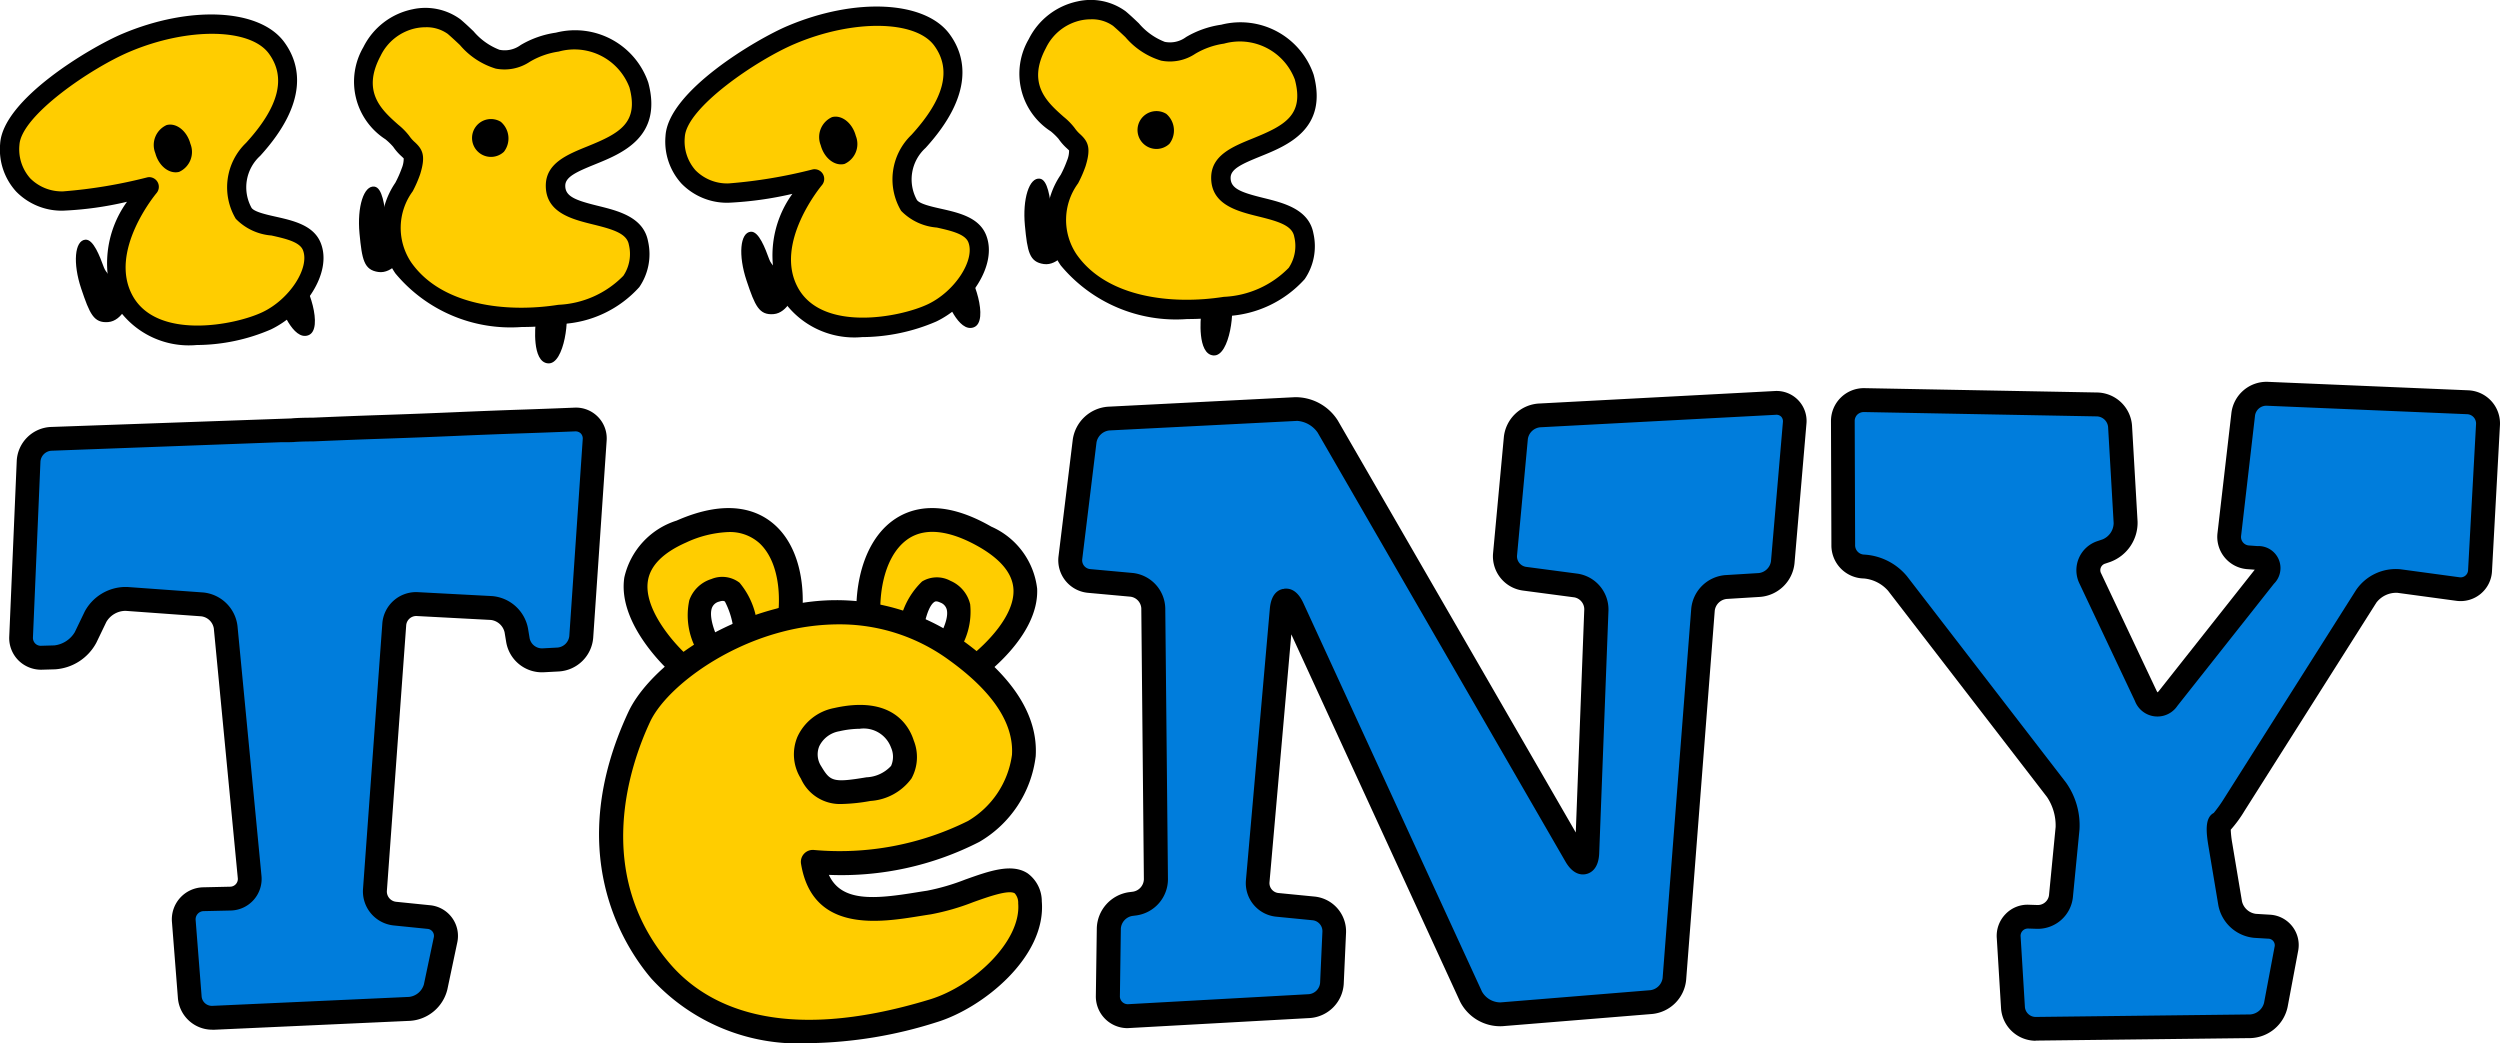 <svg xmlns="http://www.w3.org/2000/svg" width="100" height="41.726" viewBox="0 0 100 41.726">
  <g id="ロゴ_てとてと" transform="translate(-152.518 -115.215)">
    <g id="グループ_429" data-name="グループ 429" transform="translate(177.464 135.537)">
      <path id="パス_3087" data-name="パス 3087" d="M234.281,186.447s-4.059-3.535.04-5.343,4.968,2.1,4.052,4.727l-1.516.186s.274-3.064-1.178-2.56,0,2.751,0,2.751Z" transform="translate(-232.012 -180.165)" fill="#ffcd00"/>
      <path id="パス_3088" data-name="パス 3088" d="M233.258,185.9a.478.478,0,0,1-.313-.117c-.091-.079-2.218-1.957-1.928-3.867a3.1,3.1,0,0,1,2.089-2.273c2.1-.924,3.311-.4,3.961.2,1.251,1.155,1.316,3.451.734,5.123a.478.478,0,0,1-.393.316l-1.516.186a.477.477,0,0,1-.533-.516,3.287,3.287,0,0,0-.317-2.07c-.021-.016-.07-.054-.23,0a.408.408,0,0,0-.293.258c-.162.467.289,1.4.533,1.784a.477.477,0,0,1-.32.728l-1.394.24A.466.466,0,0,1,233.258,185.9Zm1.924-5.8a4.384,4.384,0,0,0-1.692.418c-.922.407-1.437.925-1.531,1.542-.16,1.046.875,2.3,1.45,2.856l.507-.087a2.871,2.871,0,0,1-.3-2,1.358,1.358,0,0,1,.882-.849,1.135,1.135,0,0,1,1.129.148,3.112,3.112,0,0,1,.705,2.321l.653-.08c.375-1.316.308-3.02-.568-3.829A1.763,1.763,0,0,0,235.182,180.1Z" transform="translate(-230.99 -179.14)"/>
    </g>
    <g id="グループ_430" data-name="グループ 430" transform="translate(186.772 135.537)">
      <path id="パス_3089" data-name="パス 3089" d="M265.916,186.637s4.413-3.081.53-5.316-5.163,1.555-4.533,4.267l1.487.345s.055-3.075,1.445-2.419-.29,2.735-.29,2.735Z" transform="translate(-261.287 -180.166)" fill="#ffcd00"/>
      <path id="パス_3090" data-name="パス 3090" d="M264.9,186.088a.47.47,0,0,1-.131-.018l-1.361-.388a.477.477,0,0,1-.241-.758c.283-.352.832-1.235.721-1.717a.407.407,0,0,0-.263-.288c-.155-.073-.206-.04-.229-.026-.33.205-.523,1.307-.536,2.023a.477.477,0,0,1-.585.456l-1.487-.345a.477.477,0,0,1-.357-.356c-.4-1.725-.09-4,1.277-5.016.71-.527,1.973-.916,3.959.228a3.1,3.1,0,0,1,1.835,2.482c.085,1.929-2.231,3.569-2.33,3.638A.477.477,0,0,1,264.9,186.088Zm-.591-1.141.5.141c.63-.493,1.793-1.627,1.746-2.684-.028-.623-.485-1.193-1.358-1.7-.849-.489-2.043-.936-2.915-.288-.957.71-1.206,2.4-.974,3.746l.641.149a3.112,3.112,0,0,1,.949-2.233,1.139,1.139,0,0,1,1.139-.026,1.358,1.358,0,0,1,.786.938A2.871,2.871,0,0,1,264.308,184.947Z" transform="translate(-260.27 -179.14)"/>
    </g>
    <g id="グループ_431" data-name="グループ 431" transform="translate(176.479 139.233)">
      <path id="パス_3091" data-name="パス 3091" d="M242.155,203.879c1.72-.259,3.884-1.851,4.037-.007s-2.064,3.788-3.867,4.337S234.613,210.4,231.4,206.6s-1.684-8.337-.841-10.144c1.182-2.536,7.6-6.318,12.661-2.676s1.733,6.7.718,7.252a11.914,11.914,0,0,1-6.435,1.216C237.917,204.77,240.435,204.138,242.155,203.879Zm-3.7-7.314a1.394,1.394,0,0,0-1.021,2.11c.525.87.923.9,2.3.665s1.638-.917,1.356-1.8S239.937,196.232,238.457,196.566Z" transform="translate(-228.95 -191.797)" fill="#ffcd00"/>
      <path id="パス_3092" data-name="パス 3092" d="M236.335,208.476a7.969,7.969,0,0,1-6.361-2.593c-1.14-1.345-3.511-5.077-.91-10.654.683-1.464,2.929-3.352,5.9-4.128a8.707,8.707,0,0,1,7.469,1.267c2.039,1.468,3.023,3.027,2.924,4.634a4.6,4.6,0,0,1-2.256,3.424,12.1,12.1,0,0,1-6.017,1.319c.5,1.085,1.8.978,3.5.7.148-.024.293-.047.433-.068a8.743,8.743,0,0,0,1.521-.445c.955-.34,1.856-.662,2.491-.252a1.384,1.384,0,0,1,.572,1.123c.185,2.231-2.368,4.274-4.2,4.833A17.541,17.541,0,0,1,236.335,208.476Zm1.137-16.752a9.009,9.009,0,0,0-2.265.3c-2.563.669-4.7,2.36-5.279,3.609-.789,1.692-2.293,6.016.773,9.634,1.425,1.682,4.39,3.3,10.425,1.459,1.736-.529,3.657-2.323,3.531-3.842a.564.564,0,0,0-.138-.4c-.24-.155-1.057.136-1.653.349a9.4,9.4,0,0,1-1.7.49h0c-.136.02-.277.043-.422.066-1.613.261-4.313.7-4.774-2.088a.478.478,0,0,1,.529-.551,11.518,11.518,0,0,0,6.148-1.16,3.639,3.639,0,0,0,1.761-2.646c.078-1.259-.773-2.538-2.529-3.8A7.406,7.406,0,0,0,237.472,191.724Zm3.623,11.127h0Zm-3.5-3.941a1.709,1.709,0,0,1-1.63-1.016,1.82,1.82,0,0,1-.14-1.668,2.03,2.03,0,0,1,1.465-1.153c2.341-.527,3.011.73,3.19,1.3a1.781,1.781,0,0,1-.091,1.515,2.211,2.211,0,0,1-1.641.9A7.269,7.269,0,0,1,237.6,198.91Zm.725-3.009a3.806,3.806,0,0,0-.821.1h0a1.091,1.091,0,0,0-.8.6.865.865,0,0,0,.079.8c.361.6.459.667,1.809.441a1.418,1.418,0,0,0,.985-.456.9.9,0,0,0,0-.729A1.164,1.164,0,0,0,238.323,195.9Zm-.926-.363h0Z" transform="translate(-227.89 -190.768)"/>
    </g>
    <g id="グループ_432" data-name="グループ 432" transform="translate(152.886 131.518)">
      <path id="パス_3093" data-name="パス 3093" d="M177.449,177.482l-2.335.125-.342-2.1-4.681-.248-.9,12.339,3.059.311-.747,3.548-9.589.436-.374-4.762,2.782-.063L163.2,175.386l-4.744-.343-1.152,2.375-2.241.063.374-8.749,5.043-.187,5.044-.187h.311a1.617,1.617,0,0,0,.311-.03h.623q1.431-.062,2.833-.109t2.833-.109q1.432-.062,2.833-.109t2.833-.108Z" transform="translate(-154.624 -167.45)" fill="#007ddc"/>
      <path id="パス_3094" data-name="パス 3094" d="M161.788,191.385a1.376,1.376,0,0,1-1.361-1.257l-.239-3.05a1.282,1.282,0,0,1,1.255-1.389l1.066-.024a.311.311,0,0,0,.312-.352l-.958-9.977a.583.583,0,0,0-.5-.486l-3.032-.219a.9.9,0,0,0-.767.443l-.4.831a2.018,2.018,0,0,1-1.648,1.065l-.525.015a1.284,1.284,0,0,1-.948-.377,1.265,1.265,0,0,1-.363-.953l.3-7.033a1.432,1.432,0,0,1,1.353-1.346l9.632-.342c.2-.022.613-.03.86-.03.935-.041,1.882-.078,2.818-.109s1.875-.067,2.828-.108,1.9-.079,2.838-.11,1.972-.074,1.972-.074a1.231,1.231,0,0,1,1.294,1.33l-.537,7.876a1.466,1.466,0,0,1-1.366,1.346l-.621.033a1.451,1.451,0,0,1-1.492-1.2l-.066-.4a.643.643,0,0,0-.55-.493l-2.966-.157a.405.405,0,0,0-.419.369l-.773,10.627a.414.414,0,0,0,.364.434l1.35.137a1.234,1.234,0,0,1,1.1,1.5l-.394,1.868a1.648,1.648,0,0,1-1.48,1.257l-7.874.358ZM158.3,173.676c.034,0,.068,0,.1,0l3.031.219a1.528,1.528,0,0,1,1.379,1.346l.958,9.977a1.265,1.265,0,0,1-1.24,1.4l-1.066.024a.328.328,0,0,0-.326.361l.239,3.05a.412.412,0,0,0,.428.378l7.874-.358a.7.7,0,0,0,.589-.5l.393-1.868a.281.281,0,0,0-.259-.354l-1.351-.137a1.37,1.37,0,0,1-1.219-1.452l.773-10.627a1.355,1.355,0,0,1,1.42-1.252l2.966.157a1.593,1.593,0,0,1,1.441,1.292l.066.4a.507.507,0,0,0,.5.4l.621-.033a.52.52,0,0,0,.465-.458l.537-7.876a.294.294,0,0,0-.077-.23.3.3,0,0,0-.228-.083s-1.043.043-1.979.074-1.876.068-2.828.109-1.9.078-2.838.109-1.876.068-2.828.109c-.38,0-.711.016-.782.026l-.173.005h-.311l-9.211.342a.473.473,0,0,0-.436.433l-.3,7.033a.322.322,0,0,0,.089.243.311.311,0,0,0,.242.093l.525-.015a1.1,1.1,0,0,0,.817-.528l.4-.831A1.866,1.866,0,0,1,158.3,173.676Z" transform="translate(-153.678 -166.5)"/>
    </g>
    <g id="グループ_433" data-name="グループ 433" transform="translate(194.85 130.852)">
      <path id="パス_3095" data-name="パス 3095" d="M315.39,173.039l-3.051.187-1.276,16.479-7.707.628-7.86-17.1L294.39,185.8l3.176.312-.17,3.775-8.935.5.062-4.419,1.88-.248-.125-12.559-3.405-.311.779-6.372,9.184-.467,10.772,18.648.436-11.435-3.767-.5.591-6.372,11.145-.592Z" transform="translate(-286.493 -165.331)" fill="#007ddc"/>
      <path id="パス_3096" data-name="パス 3096" d="M288.455,189.892a1.268,1.268,0,0,1-1.273-1.3l.038-2.7a1.5,1.5,0,0,1,1.277-1.437l.178-.023a.519.519,0,0,0,.428-.494L289,173.1a.5.5,0,0,0-.43-.466l-1.7-.155a1.307,1.307,0,0,1-1.181-1.463l.57-4.668a1.534,1.534,0,0,1,1.411-1.314l7.469-.38a2,2,0,0,1,1.724.937l9.516,16.474.34-8.926a.488.488,0,0,0-.4-.479l-2.065-.273a1.382,1.382,0,0,1-1.184-1.484l.433-4.663a1.5,1.5,0,0,1,1.386-1.332l9.431-.5a1.2,1.2,0,0,1,1.284,1.327l-.476,5.564a1.5,1.5,0,0,1-1.376,1.343l-1.337.082a.539.539,0,0,0-.477.469l-1.144,14.768a1.514,1.514,0,0,1-1.358,1.364l-6,.489a1.8,1.8,0,0,1-1.686-.986L295,174.14l-.873,9.923a.4.4,0,0,0,.351.423l1.467.144a1.4,1.4,0,0,1,1.245,1.437l-.093,2.06a1.458,1.458,0,0,1-1.346,1.36l-7.221.4Zm6.762-24.288h-.028l-7.469.38a.588.588,0,0,0-.512.478l-.57,4.668a.353.353,0,0,0,.321.4l1.7.155a1.458,1.458,0,0,1,1.3,1.407l.107,10.842a1.466,1.466,0,0,1-1.257,1.448l-.178.023a.555.555,0,0,0-.449.5l-.038,2.7a.315.315,0,0,0,.341.328l7.221-.4a.5.5,0,0,0,.446-.451l.093-2.06a.439.439,0,0,0-.386-.445l-1.467-.144a1.348,1.348,0,0,1-1.207-1.455l.956-10.859c.052-.594.329-.764.552-.8s.541.029.79.571l7.143,15.538a.851.851,0,0,0,.742.434l6-.489a.571.571,0,0,0,.485-.487l1.144-14.768a1.488,1.488,0,0,1,1.369-1.348l1.337-.082a.556.556,0,0,0,.484-.472l.477-5.565a.271.271,0,0,0-.068-.218.266.266,0,0,0-.216-.075l-9.431.5a.555.555,0,0,0-.487.468l-.433,4.663a.426.426,0,0,0,.36.451l2.065.273a1.449,1.449,0,0,1,1.233,1.461l-.371,9.72c-.024.62-.33.787-.511.832s-.53.04-.841-.5l-9.913-17.161A1.092,1.092,0,0,0,295.217,165.6Zm11.629,17.246Z" transform="translate(-285.68 -164.403)"/>
    </g>
    <g id="グループ_434" data-name="グループ 434" transform="translate(225.755 130.492)">
      <path id="パス_3097" data-name="パス 3097" d="M400.5,164.66l-.754,6.516,2.044.149-4.924,6.23-2.949-6.242,1.829-.617-.32-5.556-11.042-.206.023,6.675h1.646l7.4,9.609-.431,4.428-2.058-.069.274,4.527,10.305-.125.737-3.922-2.264-.137-.674-4.025.24-.045,6.2-9.785,4.047.548.411-7.544Z" transform="translate(-383.912 -164.219)" fill="#007ddc"/>
      <path id="パス_3098" data-name="パス 3098" d="M391.076,189.625a1.393,1.393,0,0,1-1.376-1.294l-.171-2.813a1.247,1.247,0,0,1,.349-.958,1.219,1.219,0,0,1,.949-.375l.342.011a.452.452,0,0,0,.45-.4l.264-2.719a2.051,2.051,0,0,0-.344-1.2l-6.356-8.249a1.463,1.463,0,0,0-.969-.494,1.323,1.323,0,0,1-1.3-1.334l-.017-4.958a1.316,1.316,0,0,1,1.342-1.321l9.325.174a1.426,1.426,0,0,1,1.375,1.322l.222,3.842a1.671,1.671,0,0,1-1.088,1.611l-.2.068a.272.272,0,0,0-.168.395l2.215,4.69a.328.328,0,0,0,.04.066.324.324,0,0,0,.054-.056l3.834-4.85-.29-.021a1.295,1.295,0,0,1-1.2-1.446l.557-4.81a1.417,1.417,0,0,1,1.45-1.238l8.024.339a1.326,1.326,0,0,1,1.267,1.4l-.318,5.83a1.258,1.258,0,0,1-1.437,1.189l-2.345-.318a1,1,0,0,0-.843.392l-5.277,8.334a4.927,4.927,0,0,1-.548.749,4,4,0,0,0,.059.534l.39,2.332a.658.658,0,0,0,.557.5l.55.033a1.217,1.217,0,0,1,1.138,1.46l-.42,2.234a1.569,1.569,0,0,1-1.48,1.243l-8.588.1Zm-.293-4.488a.291.291,0,0,0-.3.323l.171,2.813a.434.434,0,0,0,.424.4h0l8.588-.1a.62.62,0,0,0,.554-.465l.42-2.234a.264.264,0,0,0-.258-.332l-.55-.033a1.609,1.609,0,0,1-1.44-1.3l-.39-2.331c-.1-.59-.16-1.174.206-1.365a5.289,5.289,0,0,0,.418-.586l5.277-8.334a1.924,1.924,0,0,1,1.777-.827l2.345.318a.3.3,0,0,0,.357-.3l.318-5.83a.372.372,0,0,0-.355-.391l-8.024-.339a.457.457,0,0,0-.462.395l-.557,4.81a.341.341,0,0,0,.319.385l.331.024a.881.881,0,0,1,.663,1.507l-3.86,4.883a.962.962,0,0,1-1.7-.195l-2.216-4.69a1.225,1.225,0,0,1,.725-1.706l.2-.068a.717.717,0,0,0,.44-.652l-.222-3.842a.469.469,0,0,0-.441-.424l-9.325-.174a.382.382,0,0,0-.262.1.362.362,0,0,0-.108.26l.017,4.958a.373.373,0,0,0,.349.383,2.4,2.4,0,0,1,1.725.866L392.3,179.3a2.958,2.958,0,0,1,.538,1.872l-.265,2.719a1.413,1.413,0,0,1-1.387,1.257h-.045l-.342-.011Zm7.583-4.678h0Z" transform="translate(-382.895 -163.272)"/>
    </g>
    <path id="パス_3099" data-name="パス 3099" d="M162.447,145.373c-.432.035-.507.947-.167,1.957s.5,1.385,1.079,1.339.839-.844.839-.844l-.111-.575s-.738-.329-.9-.769S162.768,145.347,162.447,145.373Z" transform="translate(-6.514 -20.571)"/>
    <path id="パス_3100" data-name="パス 3100" d="M187.766,151.06s.505,1.45,1.133,1.205-.041-2.134-.383-2.366S187.766,151.06,187.766,151.06Z" transform="translate(-24.043 -23.641)"/>
    <path id="パス_3101" data-name="パス 3101" d="M198.311,138.692c-.429-.062-.7.812-.6,1.871s.18,1.462.756,1.544,1-.637,1-.637l.019-.585s-.647-.484-.712-.95S198.631,138.738,198.311,138.692Z" transform="translate(-30.813 -16.012)"/>
    <path id="パス_3102" data-name="パス 3102" d="M219.868,154.269s-.167,1.526.5,1.576.882-1.944.672-2.3S219.868,154.269,219.868,154.269Z" transform="translate(-45.927 -26.095)"/>
    <g id="グループ_435" data-name="グループ 435" transform="translate(152.518 115.793)">
      <path id="パス_3103" data-name="パス 3103" d="M158.369,118.995c-1.452.616-4.555,2.6-4.632,4.063a2.038,2.038,0,0,0,2.125,2.26,19.934,19.934,0,0,0,3.453-.568s-2.132,2.5-1,4.55,4.485,1.391,5.7.808,2.172-2.02,1.8-2.962-2.291-.692-2.73-1.337a2.074,2.074,0,0,1,.379-2.558c1.34-1.467,1.812-2.866.939-4.06S160.907,117.917,158.369,118.995Z" transform="translate(-153.347 -117.856)" fill="#ffcd00"/>
      <path id="パス_3104" data-name="パス 3104" d="M160.386,130.257a3.459,3.459,0,0,1-3.235-1.591,4.2,4.2,0,0,1,.447-4.139,13.539,13.539,0,0,1-2.566.356,2.545,2.545,0,0,1-1.868-.765,2.5,2.5,0,0,1-.641-1.9c.095-1.8,3.652-3.883,4.867-4.4,2.725-1.158,5.521-1.018,6.5.325.647.884,1,2.391-.965,4.548a1.7,1.7,0,0,0-.345,2.079c.109.16.581.267.961.352.718.162,1.532.346,1.81,1.062.469,1.2-.667,2.814-2,3.451A7.582,7.582,0,0,1,160.386,130.257Zm-1.9-6.715a.387.387,0,0,1,.294.637c-.02.023-1.944,2.326-.954,4.112.979,1.765,4.072,1.186,5.2.647,1.075-.515,1.888-1.763,1.611-2.473-.129-.334-.7-.463-1.26-.589a2.226,2.226,0,0,1-1.429-.67,2.464,2.464,0,0,1,.413-3.036c1.317-1.442,1.616-2.61.912-3.571-.751-1.026-3.253-1.058-5.578-.07h0c-1.515.642-4.335,2.546-4.4,3.728a1.749,1.749,0,0,0,.431,1.331,1.78,1.78,0,0,0,1.309.523h.01a19.774,19.774,0,0,0,3.348-.556A.379.379,0,0,1,158.486,123.542Zm-.946-5.369h0Z" transform="translate(-152.518 -117.034)"/>
    </g>
    <g id="グループ_436" data-name="グループ 436" transform="translate(166.66 115.533)">
      <path id="パス_3105" data-name="パス 3105" d="M209.246,120.126a2.717,2.717,0,0,0-3.263-1.719c-1.355.206-1.43.857-2.388.684-.6-.11-1.1-.769-1.742-1.306a2.278,2.278,0,0,0-3.287,1c-1.143,2.144.823,3.079,1.17,3.593s.653.344.389,1.2-1.484,2.177-.309,3.863c1.221,1.749,3.8,2.248,6.265,1.862s3.415-1.377,3.144-2.857-3.34-.754-3.314-2.307S210.069,123.205,209.246,120.126Z" transform="translate(-197.828 -117.043)" fill="#ffcd00"/>
      <path id="パス_3106" data-name="パス 3106" d="M203.735,128.977a5.992,5.992,0,0,1-5.06-2.146,3.217,3.217,0,0,1,0-3.625,4.33,4.33,0,0,0,.254-.573,1.009,1.009,0,0,0,.08-.4c-.006-.008-.051-.05-.083-.08a2.116,2.116,0,0,1-.337-.384,2.517,2.517,0,0,0-.31-.3,2.742,2.742,0,0,1-.881-3.69,2.833,2.833,0,0,1,1.966-1.511,2.375,2.375,0,0,1,1.912.4c.187.158.36.322.526.48a2.572,2.572,0,0,0,1.036.74,1.071,1.071,0,0,0,.853-.192,3.842,3.842,0,0,1,1.408-.493,3.094,3.094,0,0,1,3.694,2h0c.58,2.17-1.05,2.83-2.129,3.267-.738.3-1.186.5-1.192.849-.007.439.414.592,1.311.813.811.2,1.82.45,2,1.417a2.33,2.33,0,0,1-.35,1.832,4.482,4.482,0,0,1-3.115,1.476A10.264,10.264,0,0,1,203.735,128.977Zm-3.852-11.99a1.984,1.984,0,0,0-.372.036,2.034,2.034,0,0,0-1.43,1.116c-.766,1.438.053,2.164.712,2.748a2.625,2.625,0,0,1,.438.446,1.37,1.37,0,0,0,.225.253c.326.3.433.561.213,1.275a4.842,4.842,0,0,1-.3.688,2.472,2.472,0,0,0-.062,2.84c1.218,1.745,3.841,2.023,5.888,1.7a3.87,3.87,0,0,0,2.6-1.16,1.567,1.567,0,0,0,.22-1.246c-.081-.443-.615-.607-1.422-.806-.854-.211-1.917-.473-1.9-1.577.016-.88.859-1.221,1.675-1.552,1.292-.523,2.049-.942,1.672-2.351h0a2.353,2.353,0,0,0-2.832-1.437,3.132,3.132,0,0,0-1.154.408,1.827,1.827,0,0,1-1.362.274,3.023,3.023,0,0,1-1.431-.941c-.157-.149-.319-.3-.491-.449A1.453,1.453,0,0,0,199.883,116.987Z" transform="translate(-197.003 -116.215)"/>
    </g>
    <path id="パス_3107" data-name="パス 3107" d="M212.873,131.559a.757.757,0,1,1-.124-1.2A.874.874,0,0,1,212.873,131.559Z" transform="translate(-40.199 -10.272)"/>
    <path id="パス_3108" data-name="パス 3108" d="M173.371,131.662a.874.874,0,0,1-.451,1.123c-.388.1-.814-.231-.952-.748a.875.875,0,0,1,.451-1.124C172.806,130.809,173.233,131.145,173.371,131.662Z" transform="translate(-13.237 -10.695)"/>
    <path id="パス_3109" data-name="パス 3109" d="M246.17,144.373c-.432.035-.506.947-.168,1.957s.5,1.385,1.079,1.339.839-.844.839-.844l-.11-.575s-.739-.329-.9-.769S246.492,144.347,246.17,144.373Z" transform="translate(-63.621 -19.889)"/>
    <path id="パス_3110" data-name="パス 3110" d="M271.488,150.06s.506,1.45,1.134,1.205-.041-2.134-.383-2.366S271.488,150.06,271.488,150.06Z" transform="translate(-81.149 -22.959)"/>
    <path id="パス_3111" data-name="パス 3111" d="M282.034,137.692c-.429-.062-.7.812-.6,1.871s.181,1.462.757,1.544,1-.637,1-.637l.019-.585s-.648-.484-.711-.95S282.353,137.738,282.034,137.692Z" transform="translate(-87.92 -15.33)"/>
    <path id="パス_3112" data-name="パス 3112" d="M303.591,153.27s-.167,1.526.5,1.576.882-1.944.672-2.3S303.591,153.27,303.591,153.27Z" transform="translate(-103.034 -25.413)"/>
    <g id="グループ_437" data-name="グループ 437" transform="translate(179.133 115.475)">
      <path id="パス_3113" data-name="パス 3113" d="M242.093,117.995c-1.452.616-4.555,2.6-4.632,4.063a2.038,2.038,0,0,0,2.125,2.26,19.915,19.915,0,0,0,3.453-.568s-2.132,2.5-1,4.55,4.485,1.391,5.7.808,2.171-2.02,1.8-2.962-2.29-.692-2.731-1.337a2.075,2.075,0,0,1,.379-2.558c1.341-1.467,1.812-2.866.939-4.06S244.63,116.917,242.093,117.995Z" transform="translate(-237.07 -116.856)" fill="#ffcd00"/>
      <path id="パス_3114" data-name="パス 3114" d="M244.109,129.258a3.459,3.459,0,0,1-3.235-1.591,4.2,4.2,0,0,1,.447-4.139,14.084,14.084,0,0,1-2.566.356,2.544,2.544,0,0,1-1.868-.765,2.5,2.5,0,0,1-.641-1.9c.095-1.8,3.652-3.883,4.867-4.4,2.725-1.158,5.521-1.018,6.5.325.647.884,1,2.392-.965,4.548a1.7,1.7,0,0,0-.346,2.079c.109.16.582.267.961.352.718.162,1.532.346,1.811,1.062.468,1.2-.668,2.814-2,3.451A7.577,7.577,0,0,1,244.109,129.258Zm-1.9-6.715a.387.387,0,0,1,.294.637c-.019.023-1.944,2.326-.954,4.112.979,1.765,4.072,1.186,5.2.647,1.075-.515,1.888-1.763,1.611-2.474-.13-.333-.7-.463-1.261-.589a2.227,2.227,0,0,1-1.429-.67,2.464,2.464,0,0,1,.413-3.036c1.317-1.441,1.616-2.609.913-3.571-.751-1.026-3.253-1.058-5.578-.07h0c-1.515.642-4.335,2.546-4.4,3.728a1.748,1.748,0,0,0,.431,1.331,1.779,1.779,0,0,0,1.309.523h.01a19.741,19.741,0,0,0,3.347-.556A.379.379,0,0,1,242.209,122.542Zm-.945-5.369h0Z" transform="translate(-236.241 -116.034)"/>
    </g>
    <g id="グループ_438" data-name="グループ 438" transform="translate(193.275 115.215)">
      <path id="パス_3115" data-name="パス 3115" d="M292.969,119.126a2.717,2.717,0,0,0-3.264-1.719c-1.354.206-1.429.857-2.388.684-.6-.11-1.1-.769-1.741-1.306a2.278,2.278,0,0,0-3.288,1c-1.143,2.144.823,3.079,1.17,3.593s.653.344.39,1.2-1.484,2.177-.309,3.863c1.22,1.749,3.8,2.248,6.264,1.862s3.416-1.377,3.144-2.857-3.34-.754-3.314-2.307S293.792,122.205,292.969,119.126Z" transform="translate(-281.551 -116.043)" fill="#ffcd00"/>
      <path id="パス_3116" data-name="パス 3116" d="M287.457,127.977a5.991,5.991,0,0,1-5.059-2.146,3.216,3.216,0,0,1,0-3.625,4.385,4.385,0,0,0,.254-.573,1.009,1.009,0,0,0,.08-.4c-.006-.008-.051-.05-.083-.08a2.116,2.116,0,0,1-.338-.384,2.531,2.531,0,0,0-.31-.3,2.741,2.741,0,0,1-.881-3.69,2.83,2.83,0,0,1,1.964-1.511,2.375,2.375,0,0,1,1.913.4c.187.158.36.322.526.48a2.578,2.578,0,0,0,1.036.741,1.072,1.072,0,0,0,.854-.193,3.838,3.838,0,0,1,1.407-.493,3.094,3.094,0,0,1,3.695,2h0c.581,2.171-1.05,2.831-2.128,3.267-.738.3-1.186.5-1.193.849-.007.439.415.592,1.311.813.811.2,1.82.45,2,1.417a2.326,2.326,0,0,1-.349,1.832,4.481,4.481,0,0,1-3.115,1.477A10.265,10.265,0,0,1,287.457,127.977Zm-3.851-11.99a1.994,1.994,0,0,0-.373.036,2.031,2.031,0,0,0-1.429,1.116c-.767,1.439.053,2.165.711,2.748a2.613,2.613,0,0,1,.438.446,1.394,1.394,0,0,0,.225.253c.326.3.434.561.214,1.275a4.839,4.839,0,0,1-.3.688,2.472,2.472,0,0,0-.061,2.84c1.217,1.745,3.839,2.022,5.887,1.7a3.869,3.869,0,0,0,2.6-1.161,1.565,1.565,0,0,0,.22-1.246c-.081-.443-.615-.607-1.422-.806-.854-.211-1.917-.473-1.9-1.576.016-.88.86-1.221,1.675-1.552,1.292-.523,2.049-.942,1.672-2.351h0a2.352,2.352,0,0,0-2.832-1.437,3.12,3.12,0,0,0-1.153.407,1.828,1.828,0,0,1-1.363.274,3.026,3.026,0,0,1-1.43-.941c-.157-.149-.319-.3-.491-.449A1.453,1.453,0,0,0,283.606,115.987Z" transform="translate(-280.726 -115.215)"/>
    </g>
    <path id="パス_3117" data-name="パス 3117" d="M296.6,130.559a.757.757,0,1,1-.124-1.2A.874.874,0,0,1,296.6,130.559Z" transform="translate(-97.307 -9.59)"/>
    <path id="パス_3118" data-name="パス 3118" d="M257.094,130.662a.874.874,0,0,1-.451,1.123c-.388.1-.814-.231-.952-.748a.875.875,0,0,1,.452-1.124C256.529,129.809,256.956,130.145,257.094,130.662Z" transform="translate(-70.344 -10.013)"/>
  </g>
</svg>

